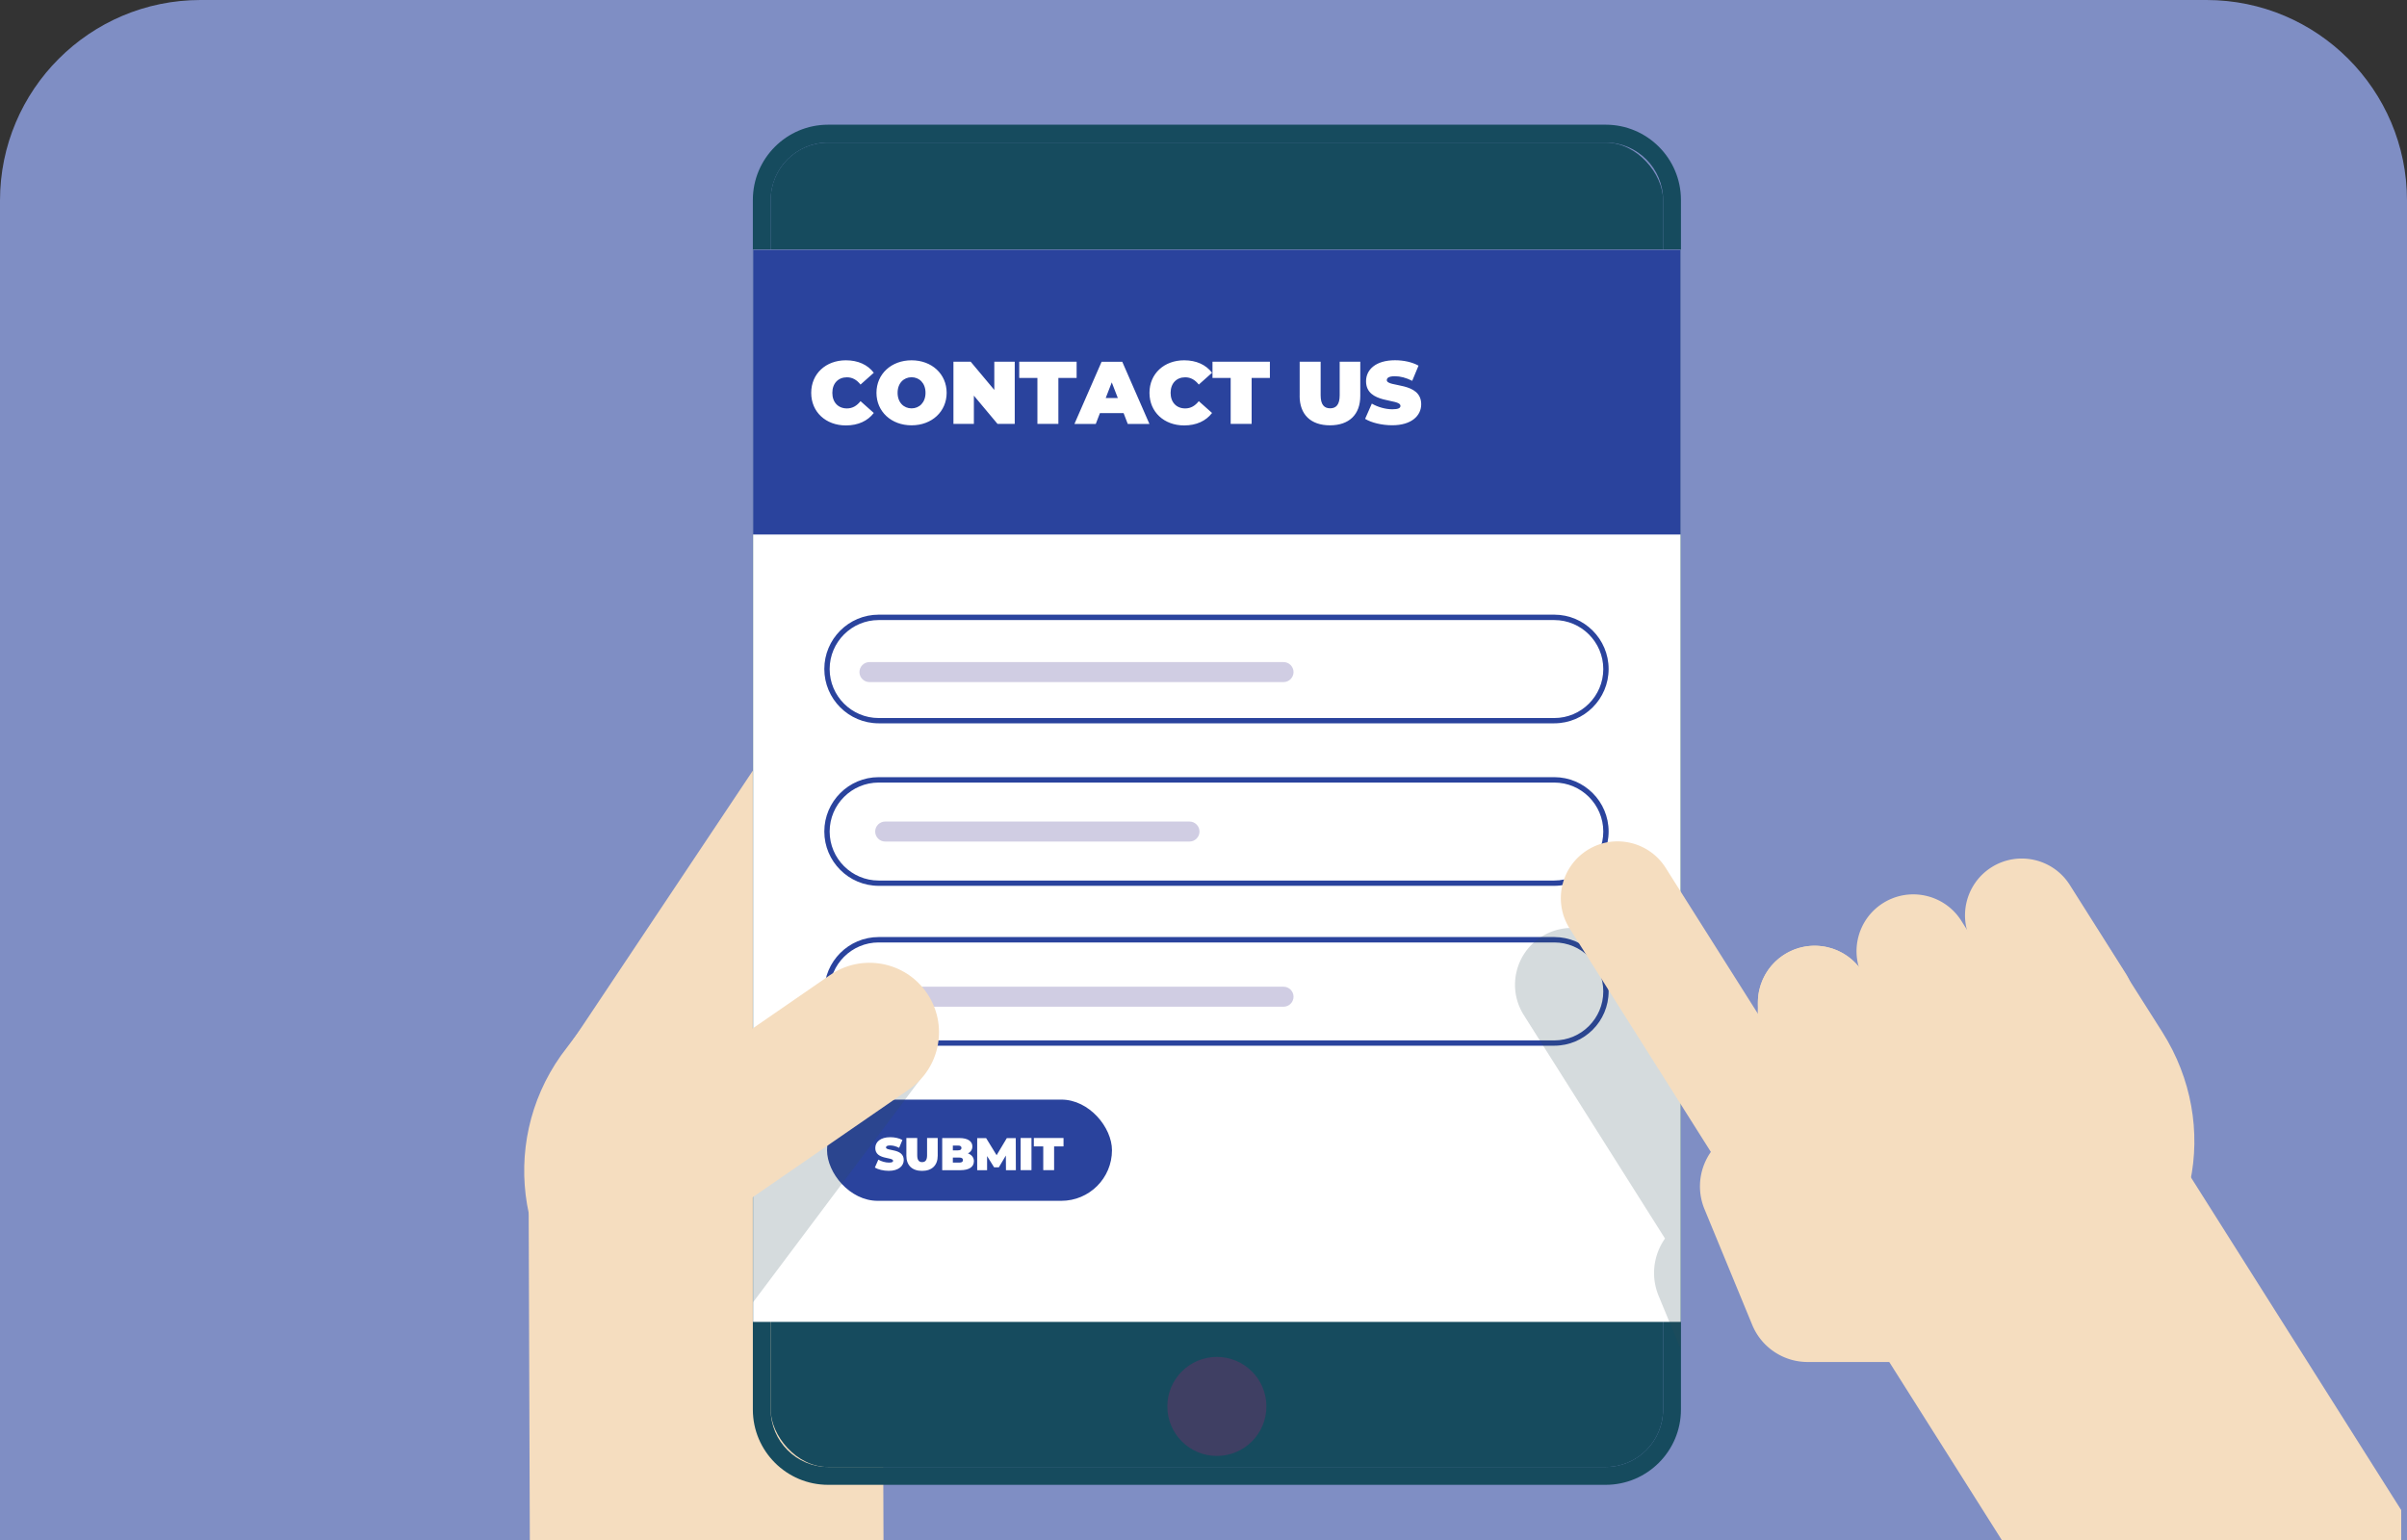 <svg xmlns="http://www.w3.org/2000/svg" viewBox="0 0 450 288"><rect x="0" y="0" width="450" height="288" fill="#333333" stroke="none"/><defs><style>.cls-1{fill:none}.cls-2{clip-path:url(#clippath)}.cls-3{fill:#f5ddbf}.cls-4{fill:#fff}.cls-5{fill:#f0d5b4}.cls-6{fill:#7f8ec4}.cls-7{fill:#d0cde3}.cls-8{fill:#164b5e}.cls-9{fill:#3f3f63}.cls-10{fill:#2a439d}.cls-11{fill:#2d4a54}.cls-12{clip-path:url(#clippath-1)}.cls-13{isolation:isolate}.cls-14{mix-blend-mode:multiply;opacity:.2}</style><clipPath id="clippath"><path class="cls-1" d="M28.99 1.82h381.75c21.07 0 38.18 17.11 38.18 38.18v254.51H-9.18V40c0-21.07 17.1-38.18 38.17-38.18z"/></clipPath><clipPath id="clippath-1"><path class="cls-1" d="M236.76 52.68H314.21V261.89H236.76z"/></clipPath></defs><g class="cls-13"><g id="Layer_1"><path class="cls-6" d="M37.5 0h375C433.2 0 450 16.8 450 37.5v263.8H0V37.5C0 16.8 16.8 0 37.5 0z"/><g class="cls-2"><path class="cls-3" d="M173.22 245.85l9.5-13.47-67.93-48.2-9.9 13.19c-11.93 16.82-7.97 40.12 8.85 52.06l8.08 5.73c16.82 11.93 39.47 7.51 51.4-9.31z"/><path class="cls-5" d="M173.22 245.85l9.5-13.47-67.93-48.2s-17.87 53.31-1.05 65.25l8.08 5.73c16.82 11.93 39.47 7.51 51.4-9.31z"/><path class="cls-3" d="M142.73 262.04c-7.45 0-14.72-2.32-20.99-6.76l-8.08-5.73c-3.87-2.75-6.22-7.9-6.99-15.33-.61-5.92-.22-13.29 1.15-21.9 2.34-14.66 6.79-28.04 6.84-28.17l.06-.18 68.2 48.39-9.58 13.58c-5.82 8.21-14.33 13.71-23.96 15.49-2.21.41-4.44.61-6.64.61zm-27.87-77.63c-.53 1.63-4.58 14.23-6.77 27.95-2.15 13.48-2.9 30.84 5.73 36.96l8.08 5.73c8.06 5.72 17.81 7.89 27.43 6.1 9.56-1.77 18-7.24 23.78-15.38l9.42-13.35-67.67-48.01z"/><path class="cls-3" d="M167.88 244.44c-2.38 0-4.78-.72-6.86-2.21-5.29-3.79-6.51-11.16-2.72-16.45l21.21-29.59c3.79-5.29 11.16-6.51 16.45-2.72 5.29 3.79 6.51 11.16 2.72 16.45l-21.21 29.6c-2.3 3.21-5.92 4.92-9.59 4.92z"/><path class="cls-3" d="M146.96 246.52c-2.14 0-4.31-.58-6.25-1.8-5.52-3.46-7.18-10.74-3.72-16.25l37.04-59.03c3.46-5.52 10.74-7.18 16.25-3.72 5.52 3.46 7.18 10.74 3.72 16.25L156.96 241a11.791 11.791 0 0 1-10 5.53z"/><path class="cls-3" d="M127.87 235.19c-2.22 0-4.46-.62-6.45-1.93-5.45-3.57-6.97-10.87-3.41-16.32l44.05-67.27c3.57-5.45 10.88-6.97 16.32-3.4 5.45 3.57 6.97 10.87 3.41 16.32l-44.05 67.27c-2.26 3.46-6.03 5.33-9.87 5.33z"/><path class="cls-3" d="M115.56 216.24c-2.34 0-4.71-.67-6.8-2.07-5.64-3.76-7.16-11.38-3.4-17.02l41.74-62.55c3.76-5.64 11.38-7.16 17.02-3.4 5.64 3.76 7.16 11.38 3.4 17.02l-41.74 62.55c-2.36 3.54-6.25 5.46-10.22 5.46z"/><path class="cls-3" d="M132.27 364.87c-18.21 0-32.99-14.72-33.06-32.94l-.37-104.35c-.06-18.26 14.68-33.11 32.94-33.18h.12c18.21 0 32.99 14.72 33.06 32.94l.37 104.35c.06 18.26-14.68 33.11-32.94 33.18h-.12z"/><rect class="cls-8" x="144.08" y="26.66" width="166.84" height="247.69" rx="10.73" ry="10.73"/><path class="cls-8" d="M154.82 26.66h145.37c5.93 0 10.73 4.81 10.73 10.73v226.22c0 5.93-4.81 10.73-10.73 10.73H154.82c-5.93 0-10.73-4.81-10.73-10.73V37.39c0-5.93 4.81-10.73 10.73-10.73m0-3.34c-7.76 0-14.07 6.31-14.07 14.07v226.22c0 7.76 6.31 14.07 14.07 14.07h145.37c7.76 0 14.07-6.31 14.07-14.07V37.39c0-7.76-6.31-14.07-14.07-14.07H154.82z"/><circle class="cls-9" cx="227.5" cy="263.02" r="9.26"/><path class="cls-4" d="M140.79 46.69H314.21V247.21H140.79z"/><path class="cls-10" transform="rotate(90 227.495 73.325)" d="M200.86 -13.39H254.13V160.03H200.86z"/><rect class="cls-10" x="154.62" y="205.64" width="53.27" height="18.93" rx="9.47" ry="9.47"/><path class="cls-10" d="M290.58 135.27H164.27c-5.6 0-10.16-4.56-10.16-10.16s4.56-10.16 10.16-10.16h126.31c5.6 0 10.16 4.56 10.16 10.16s-4.56 10.16-10.16 10.16zm-126.31-19.31c-5.05 0-9.16 4.11-9.16 9.16s4.11 9.16 9.16 9.16h126.31c5.05 0 9.16-4.11 9.16-9.16s-4.11-9.16-9.16-9.16H164.27zm126.31 49.7H164.27c-5.6 0-10.16-4.56-10.16-10.16s4.56-10.16 10.16-10.16h126.31c5.6 0 10.16 4.56 10.16 10.16s-4.56 10.16-10.16 10.16zm-126.31-19.31c-5.05 0-9.16 4.11-9.16 9.16s4.11 9.16 9.16 9.16h126.31c5.05 0 9.16-4.11 9.16-9.16s-4.11-9.16-9.16-9.16H164.27zm126.31 49.21H164.27c-5.6 0-10.16-4.56-10.16-10.16s4.56-10.16 10.16-10.16h126.31c5.6 0 10.16 4.56 10.16 10.16s-4.56 10.16-10.16 10.16zm-126.31-19.31c-5.05 0-9.16 4.11-9.16 9.16s4.11 9.16 9.16 9.16h126.31c5.05 0 9.16-4.11 9.16-9.16s-4.11-9.16-9.16-9.16H164.27z"/><path class="cls-7" d="M222.38 157.38h-56.89c-1.03 0-1.87-.84-1.87-1.87s.84-1.87 1.87-1.87h56.89c1.03 0 1.87.84 1.87 1.87s-.84 1.87-1.87 1.87zm17.58-29.82h-77.41c-1.03 0-1.87-.84-1.87-1.87s.84-1.87 1.87-1.87h77.41c1.03 0 1.87.84 1.87 1.87s-.84 1.87-1.87 1.87zm0 60.71h-77.41c-1.03 0-1.87-.84-1.87-1.87s.84-1.87 1.87-1.87h77.41c1.03 0 1.87.84 1.87 1.87s-.84 1.87-1.87 1.87z"/><g class="cls-12"><g class="cls-14"><path class="cls-11" d="M288.19 175.18c4.96-3.13 11.51-1.65 14.65 3.31l17.58 27.83a10.63 10.63 0 0 1 4.61-11.62c4.59-2.9 10.56-1.84 13.9 2.27-1.25-4.41.47-9.3 4.54-11.88 4.96-3.13 11.51-1.65 14.65 3.31l1.02 1.62a10.63 10.63 0 0 1 4.61-11.62c4.96-3.13 11.51-1.65 14.65 3.31l10.45 16.54c.25.39.46.8.65 1.21l6.2 9.77c7.96 12.6 7.8 27.91.53 39.59l91.32 143.22c6.59 10.44 3.48 24.24-6.96 30.83a22.283 22.283 0 0 1-11.92 3.46c-7.41 0-14.67-3.69-18.92-10.42l-92.17-144.56c-2.33.07-4.65-.08-6.94-.44h-21.3c-4.53-.01-8.6-2.74-10.33-6.93l-8.93-21.66c-1.51-3.67-.93-7.67 1.2-10.7l-26.4-41.79c-3.13-4.96-1.65-11.51 3.31-14.65z"/></g></g><g class="cls-14"><path class="cls-11" d="M140.79 243.54L140.79 211.31 172.14 201.73 140.79 243.54z"/></g><path class="cls-3" d="M118.84 236.21c-4.13 0-8.19-1.96-10.71-5.62-4.08-5.91-2.59-14 3.32-18.07l43.73-30.17c5.91-4.07 14-2.59 18.07 3.32 4.08 5.91 2.59 14-3.32 18.07l-43.73 30.17c-2.25 1.55-4.82 2.3-7.37 2.3z"/><g><path class="cls-3" d="M361.52 254.71h-23.6c-4.52-.01-8.6-2.74-10.33-6.93l-8.93-21.66c-2.35-5.71.37-12.24 6.07-14.59 5.71-2.35 12.24.37 14.59 6.07l6.08 14.74h16.12c6.17.01 11.17 5.02 11.17 11.19s-5.01 11.17-11.18 11.17zm26.93-56.37c-3.52 0-6.97-1.75-8.99-4.95l-10.45-16.54c-3.13-4.96-1.65-11.51 3.3-14.65 4.96-3.13 11.52-1.65 14.65 3.3l10.45 16.54c3.13 4.96 1.65 11.51-3.3 14.65a10.576 10.576 0 0 1-5.66 1.64z"/><path class="cls-3" d="M377.01 219.03c-3.52 0-6.97-1.75-8.99-4.95l-19.29-30.53c-3.13-4.96-1.65-11.51 3.3-14.65 4.96-3.13 11.52-1.65 14.65 3.3l19.29 30.53c3.13 4.96 1.65 11.51-3.3 14.65a10.576 10.576 0 0 1-5.66 1.64z"/><path class="cls-3" d="M361.67 233.54c-3.52 0-6.97-1.75-8.99-4.95l-22.39-35.43c-3.13-4.96-1.65-11.51 3.3-14.65 4.96-3.13 11.51-1.65 14.65 3.31l22.39 35.43c3.13 4.96 1.65 11.51-3.3 14.65a10.576 10.576 0 0 1-5.66 1.64z"/><path class="cls-3" d="M338.79 226.59h-.18c-5.86-.1-10.54-4.93-10.44-10.79l.48-28.49c.1-5.86 4.95-10.54 10.79-10.44 5.86.1 10.54 4.93 10.44 10.79l-.48 28.49c-.1 5.8-4.83 10.44-10.61 10.44z"/><path class="cls-3" d="M404.27 193.03l-12.36-19.49-70.41 44.49 11.96 19.75c11.01 17.43 34.07 22.63 51.5 11.62l8.37-5.29c17.43-11.01 21.96-33.64 10.94-51.08z"/><path class="cls-3" d="M430.24 347.76c-10.97 0-21.69-5.45-27.98-15.41l-56.77-89.85c-9.75-15.44-5.14-35.86 10.29-45.61 15.44-9.75 35.86-5.15 45.61 10.29l56.77 89.85c9.75 15.44 5.14 35.86-10.29 45.61a32.936 32.936 0 0 1-17.63 5.12z"/></g><path class="cls-3" d="M333.86 228.31c-3.52 0-6.97-1.75-8.99-4.95l-31.42-49.72c-3.13-4.96-1.65-11.51 3.3-14.65 4.96-3.13 11.51-1.65 14.65 3.3l31.42 49.72c3.13 4.96 1.65 11.52-3.3 14.65a10.576 10.576 0 0 1-5.66 1.64z"/><g><path class="cls-4" d="M151.66 73.46c0-3.57 2.74-6.08 6.48-6.08 2.28 0 4.07.83 5.22 2.33l-2.48 2.21c-.68-.86-1.5-1.36-2.54-1.36-1.63 0-2.73 1.13-2.73 2.91s1.1 2.91 2.73 2.91c1.05 0 1.86-.5 2.54-1.36l2.48 2.21c-1.15 1.5-2.94 2.33-5.22 2.33-3.74 0-6.48-2.51-6.48-6.08zm12.2 0c0-3.52 2.78-6.08 6.56-6.08s6.56 2.56 6.56 6.08-2.78 6.08-6.56 6.08-6.56-2.56-6.56-6.08zm9.17 0c0-1.81-1.16-2.91-2.61-2.91s-2.61 1.1-2.61 2.91 1.16 2.91 2.61 2.91 2.61-1.1 2.61-2.91zm16.68-5.82v11.63h-3.22l-4.42-5.28v5.28h-3.82V67.64h3.22l4.42 5.28v-5.28h3.82zm4.25 3.04h-3.41v-3.04h10.73v3.04h-3.41v8.59h-3.92v-8.59zm16.1 6.57h-4.42l-.78 2.03h-3.99l5.08-11.63h3.86l5.08 11.63h-4.05l-.78-2.03zm-1.08-2.82l-1.13-2.92-1.13 2.92h2.26zm5.92-.97c0-3.57 2.74-6.08 6.48-6.08 2.28 0 4.07.83 5.22 2.33l-2.48 2.21c-.68-.86-1.5-1.36-2.54-1.36-1.63 0-2.73 1.13-2.73 2.91s1.1 2.91 2.73 2.91c1.05 0 1.86-.5 2.54-1.36l2.48 2.21c-1.15 1.5-2.94 2.33-5.22 2.33-3.74 0-6.48-2.51-6.48-6.08zm15.19-2.78h-3.41v-3.04h10.73v3.04H234v8.59h-3.92v-8.59zm12.89 3.36v-6.4h3.92v6.28c0 1.78.68 2.44 1.78 2.44s1.78-.67 1.78-2.44v-6.28h3.85v6.4c0 3.49-2.09 5.5-5.67 5.5s-5.67-2.01-5.67-5.5zm12.23 4.3l1.26-2.86c1.1.65 2.56 1.06 3.84 1.06 1.11 0 1.51-.23 1.51-.63 0-1.46-6.43-.28-6.43-4.62 0-2.16 1.81-3.92 5.42-3.92 1.56 0 3.17.33 4.39 1.01l-1.18 2.84c-1.15-.58-2.23-.86-3.24-.86-1.15 0-1.51.33-1.51.73 0 1.4 6.43.23 6.43 4.52 0 2.13-1.81 3.92-5.42 3.92-1.94 0-3.91-.48-5.07-1.2z"/></g><g><path class="cls-4" d="M163.56 218.35l.65-1.48c.57.33 1.32.55 1.98.55.58 0 .78-.12.78-.33 0-.76-3.33-.15-3.33-2.39 0-1.12.94-2.03 2.8-2.03.81 0 1.64.17 2.27.52l-.61 1.47c-.59-.3-1.15-.45-1.68-.45-.59 0-.78.17-.78.38 0 .72 3.32.12 3.32 2.34 0 1.1-.94 2.03-2.8 2.03-1 0-2.02-.25-2.62-.62zm5.89-2.22v-3.31h2.03v3.25c0 .92.35 1.26.92 1.26s.92-.34.92-1.26v-3.25h1.99v3.31c0 1.8-1.08 2.84-2.93 2.84s-2.93-1.04-2.93-2.84zm12.62 1.05c0 1.05-.88 1.66-2.54 1.66h-3.38v-6.01h3.21c1.66 0 2.43.66 2.43 1.57 0 .56-.28 1.02-.83 1.3.7.26 1.12.77 1.12 1.49zm-3.93-2.94v.89h.95c.46 0 .66-.15.66-.45s-.21-.45-.66-.45h-.95zm1.89 2.71c0-.31-.22-.47-.67-.47h-1.22v.94h1.22c.45 0 .67-.16.67-.47zm8.04 1.89l-.02-2.74-1.31 2.2h-.89l-1.31-2.1v2.65h-1.85v-6.01h1.67l1.96 3.2 1.91-3.2h1.67l.02 6.01h-1.85zm2.74-6.02h2.03v6.01h-2.03v-6.01zm4.23 1.57h-1.76v-1.57h5.55v1.57h-1.76v4.44h-2.03v-4.44z"/></g></g></g></g></svg>